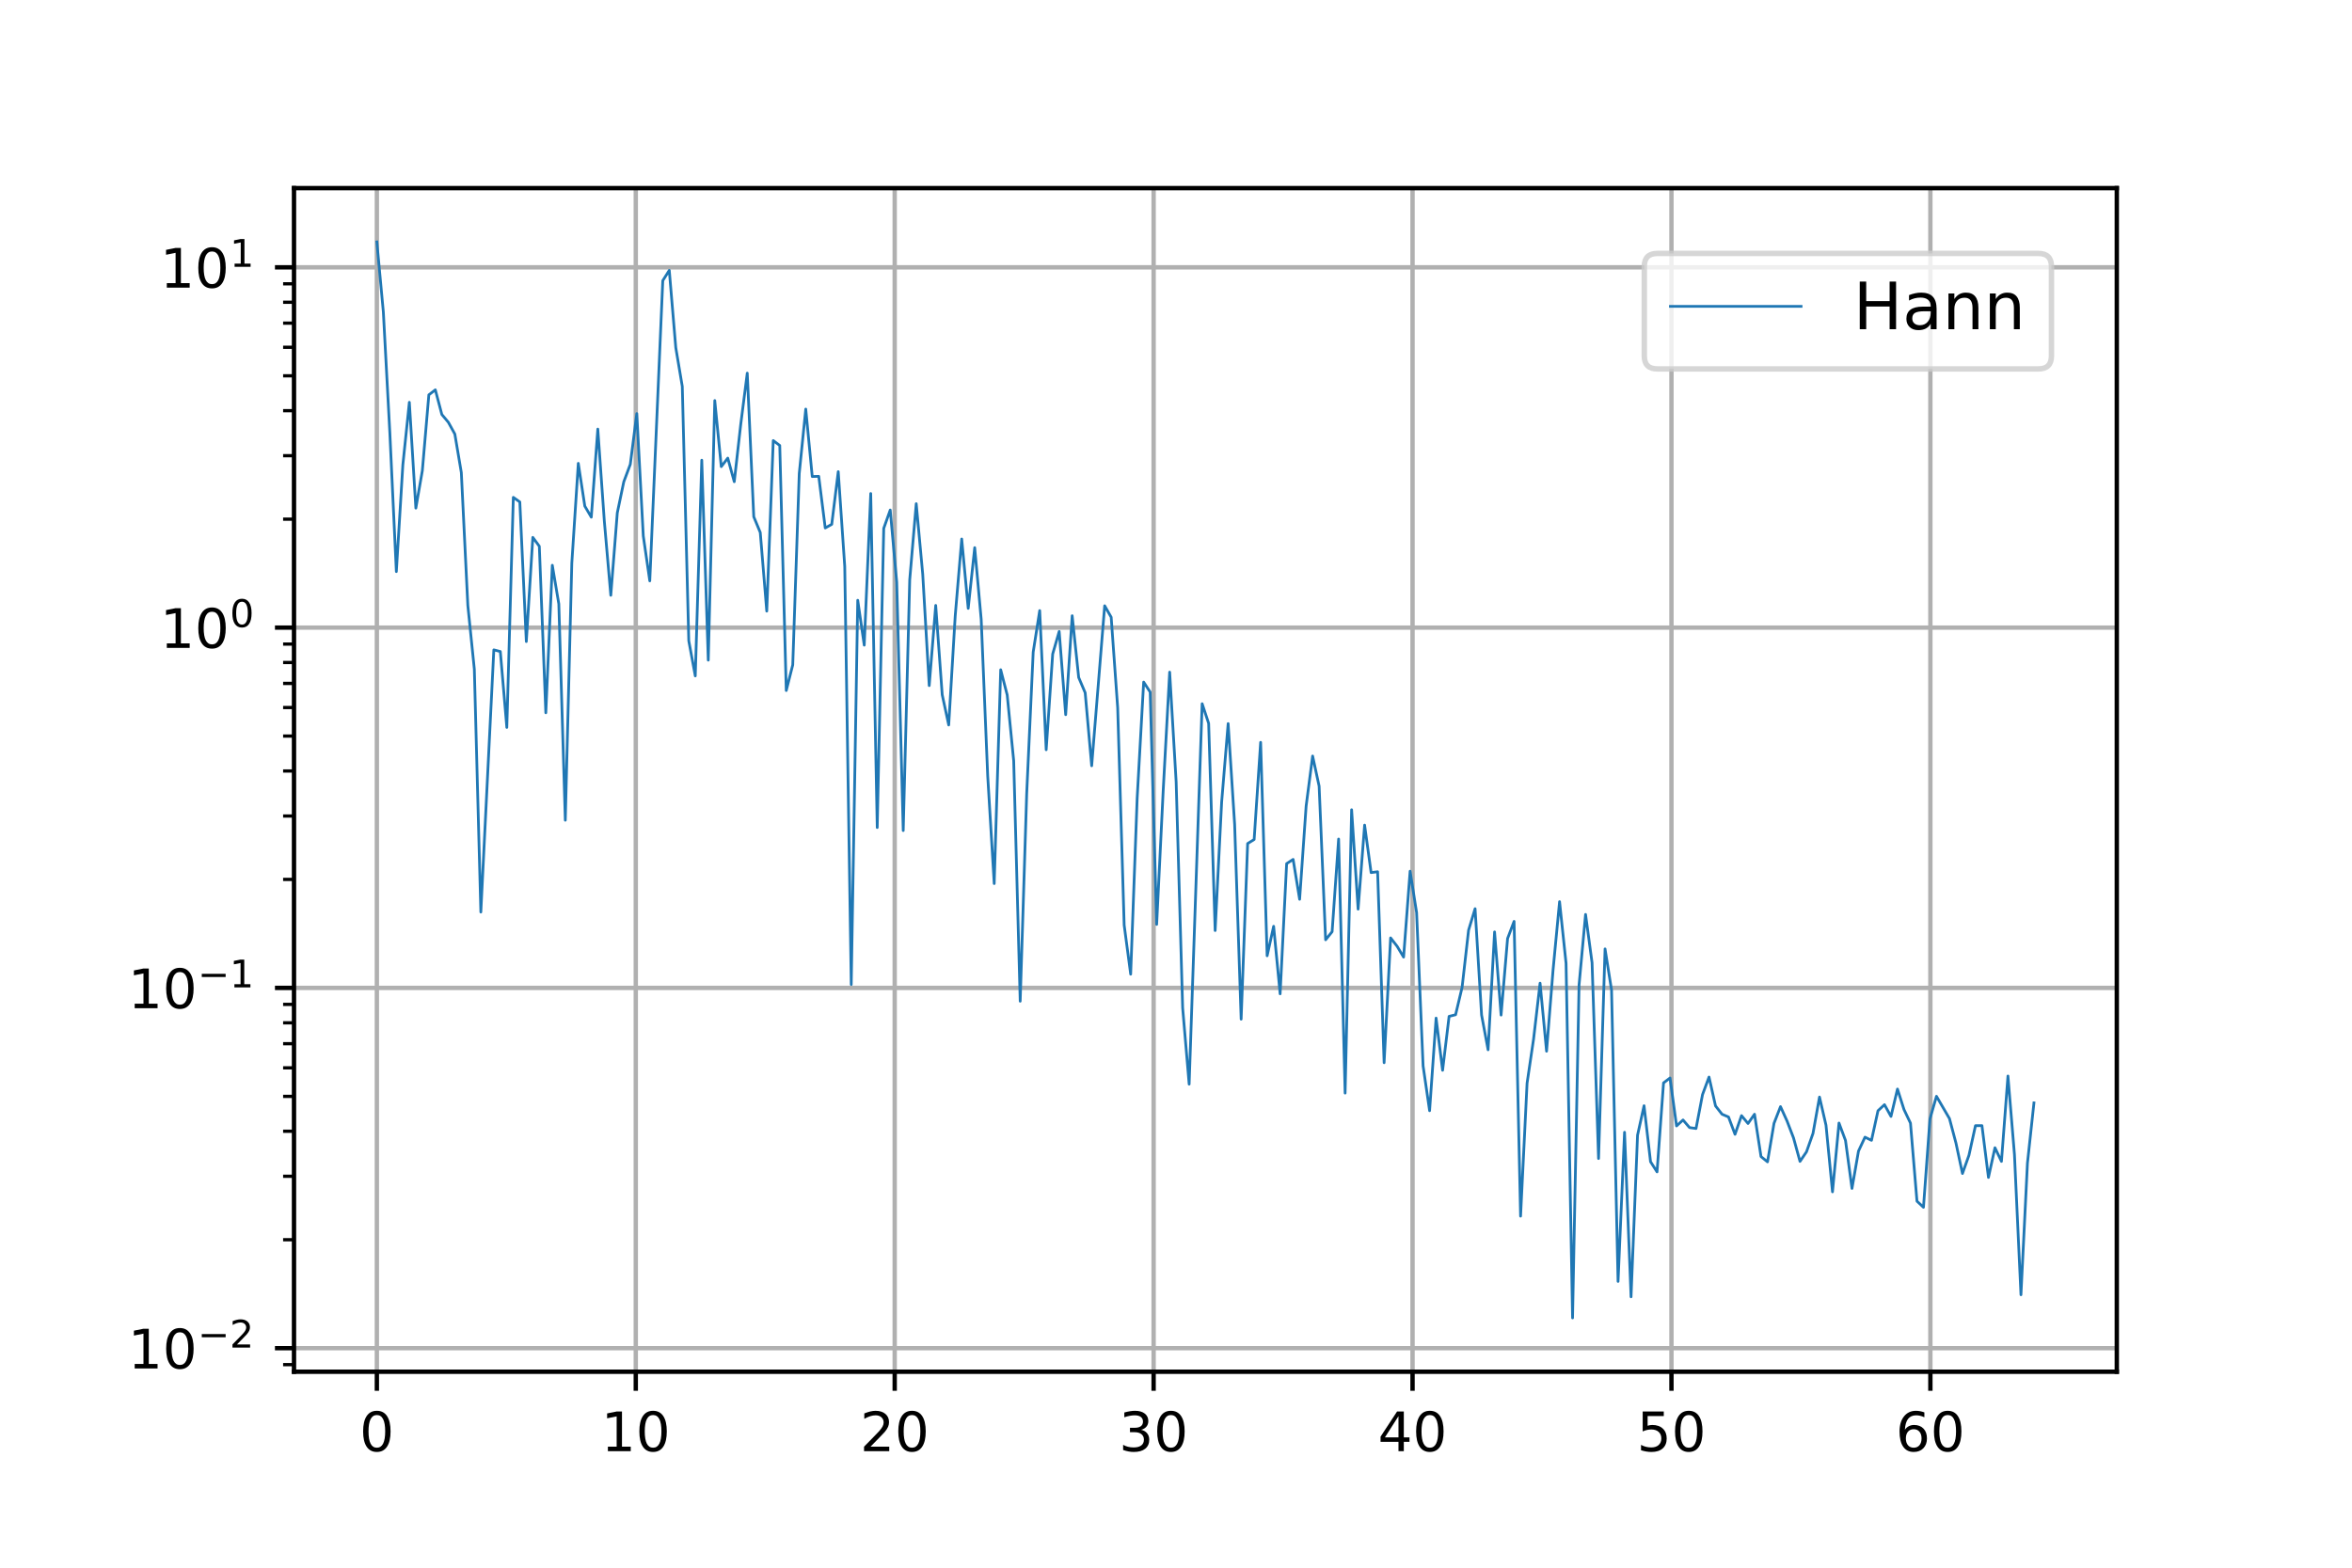 <?xml version="1.0" encoding="UTF-8" standalone="no"?> <!-- Created with matplotlib (https://matplotlib.org/) --> <svg xmlns="http://www.w3.org/2000/svg" xmlns:xlink="http://www.w3.org/1999/xlink" height="288pt" version="1.1" viewBox="0 0 432 288" width="432pt"><defs><style type="text/css"> *{stroke-linecap:butt;stroke-linejoin:round;} </style></defs><g id="figure_1"><g id="patch_1"><path d="M 0 288 L 432 288 L 432 0 L 0 0 z " style="fill:#ffffff;"></path></g><g id="axes_1"><g id="patch_2"><path d="M 54 252 L 388.8 252 L 388.8 34.56 L 54 34.56 z " style="fill:#ffffff;"></path></g><g id="matplotlib.axis_1"><g id="xtick_1"><g id="line2d_1"><path clip-path="url(#pfa0133d450)" d="M 69.218 252 L 69.218 34.56 " style="fill:none;stroke:#b0b0b0;stroke-linecap:square;stroke-width:0.8;"></path></g><g id="line2d_2"><defs><path d="M 0 0 L 0 3.5 " id="m8713b83165" style="stroke:#000000;stroke-width:0.8;"></path></defs><g><use style="stroke:#000000;stroke-width:0.8;" x="69.218" xlink:href="#m8713b83165" y="252"></use></g></g><g id="text_1"><!-- 0 --><defs><path d="M 31.781 66.406 Q 24.172 66.406 20.328 58.906 Q 16.5 51.422 16.5 36.375 Q 16.5 21.391 20.328 13.891 Q 24.172 6.391 31.781 6.391 Q 39.453 6.391 43.281 13.891 Q 47.125 21.391 47.125 36.375 Q 47.125 51.422 43.281 58.906 Q 39.453 66.406 31.781 66.406 z M 31.781 74.219 Q 44.047 74.219 50.516 64.516 Q 56.984 54.828 56.984 36.375 Q 56.984 17.969 50.516 8.266 Q 44.047 -1.422 31.781 -1.422 Q 19.531 -1.422 13.062 8.266 Q 6.594 17.969 6.594 36.375 Q 6.594 54.828 13.062 64.516 Q 19.531 74.219 31.781 74.219 z " id="DejaVuSans-48"></path></defs><g transform="translate(66.037 266.598)scale(0.1 -0.1)"><use xlink:href="#DejaVuSans-48"></use></g></g></g><g id="xtick_2"><g id="line2d_3"><path clip-path="url(#pfa0133d450)" d="M 116.775 252 L 116.775 34.56 " style="fill:none;stroke:#b0b0b0;stroke-linecap:square;stroke-width:0.8;"></path></g><g id="line2d_4"><g><use style="stroke:#000000;stroke-width:0.8;" x="116.775" xlink:href="#m8713b83165" y="252"></use></g></g><g id="text_2"><!-- 10 --><defs><path d="M 12.406 8.297 L 28.516 8.297 L 28.516 63.922 L 10.984 60.406 L 10.984 69.391 L 28.422 72.906 L 38.281 72.906 L 38.281 8.297 L 54.391 8.297 L 54.391 0 L 12.406 0 z " id="DejaVuSans-49"></path></defs><g transform="translate(110.412 266.598)scale(0.1 -0.1)"><use xlink:href="#DejaVuSans-49"></use><use x="63.623" xlink:href="#DejaVuSans-48"></use></g></g></g><g id="xtick_3"><g id="line2d_5"><path clip-path="url(#pfa0133d450)" d="M 164.332 252 L 164.332 34.56 " style="fill:none;stroke:#b0b0b0;stroke-linecap:square;stroke-width:0.8;"></path></g><g id="line2d_6"><g><use style="stroke:#000000;stroke-width:0.8;" x="164.332" xlink:href="#m8713b83165" y="252"></use></g></g><g id="text_3"><!-- 20 --><defs><path d="M 19.188 8.297 L 53.609 8.297 L 53.609 0 L 7.328 0 L 7.328 8.297 Q 12.938 14.109 22.625 23.891 Q 32.328 33.688 34.812 36.531 Q 39.547 41.844 41.422 45.531 Q 43.312 49.219 43.312 52.781 Q 43.312 58.594 39.234 62.25 Q 35.156 65.922 28.609 65.922 Q 23.969 65.922 18.812 64.312 Q 13.672 62.703 7.812 59.422 L 7.812 69.391 Q 13.766 71.781 18.938 73 Q 24.125 74.219 28.422 74.219 Q 39.75 74.219 46.484 68.547 Q 53.219 62.891 53.219 53.422 Q 53.219 48.922 51.531 44.891 Q 49.859 40.875 45.406 35.406 Q 44.188 33.984 37.641 27.219 Q 31.109 20.453 19.188 8.297 z " id="DejaVuSans-50"></path></defs><g transform="translate(157.969 266.598)scale(0.1 -0.1)"><use xlink:href="#DejaVuSans-50"></use><use x="63.623" xlink:href="#DejaVuSans-48"></use></g></g></g><g id="xtick_4"><g id="line2d_7"><path clip-path="url(#pfa0133d450)" d="M 211.889 252 L 211.889 34.56 " style="fill:none;stroke:#b0b0b0;stroke-linecap:square;stroke-width:0.8;"></path></g><g id="line2d_8"><g><use style="stroke:#000000;stroke-width:0.8;" x="211.889" xlink:href="#m8713b83165" y="252"></use></g></g><g id="text_4"><!-- 30 --><defs><path d="M 40.578 39.312 Q 47.656 37.797 51.625 33 Q 55.609 28.219 55.609 21.188 Q 55.609 10.406 48.188 4.484 Q 40.766 -1.422 27.094 -1.422 Q 22.516 -1.422 17.656 -0.516 Q 12.797 0.391 7.625 2.203 L 7.625 11.719 Q 11.719 9.328 16.594 8.109 Q 21.484 6.891 26.812 6.891 Q 36.078 6.891 40.938 10.547 Q 45.797 14.203 45.797 21.188 Q 45.797 27.641 41.281 31.266 Q 36.766 34.906 28.719 34.906 L 20.219 34.906 L 20.219 43.016 L 29.109 43.016 Q 36.375 43.016 40.234 45.922 Q 44.094 48.828 44.094 54.297 Q 44.094 59.906 40.109 62.906 Q 36.141 65.922 28.719 65.922 Q 24.656 65.922 20.016 65.031 Q 15.375 64.156 9.812 62.312 L 9.812 71.094 Q 15.438 72.656 20.344 73.438 Q 25.25 74.219 29.594 74.219 Q 40.828 74.219 47.359 69.109 Q 53.906 64.016 53.906 55.328 Q 53.906 49.266 50.438 45.094 Q 46.969 40.922 40.578 39.312 z " id="DejaVuSans-51"></path></defs><g transform="translate(205.526 266.598)scale(0.1 -0.1)"><use xlink:href="#DejaVuSans-51"></use><use x="63.623" xlink:href="#DejaVuSans-48"></use></g></g></g><g id="xtick_5"><g id="line2d_9"><path clip-path="url(#pfa0133d450)" d="M 259.445 252 L 259.445 34.56 " style="fill:none;stroke:#b0b0b0;stroke-linecap:square;stroke-width:0.8;"></path></g><g id="line2d_10"><g><use style="stroke:#000000;stroke-width:0.8;" x="259.445" xlink:href="#m8713b83165" y="252"></use></g></g><g id="text_5"><!-- 40 --><defs><path d="M 37.797 64.312 L 12.891 25.391 L 37.797 25.391 z M 35.203 72.906 L 47.609 72.906 L 47.609 25.391 L 58.016 25.391 L 58.016 17.188 L 47.609 17.188 L 47.609 0 L 37.797 0 L 37.797 17.188 L 4.891 17.188 L 4.891 26.703 z " id="DejaVuSans-52"></path></defs><g transform="translate(253.083 266.598)scale(0.1 -0.1)"><use xlink:href="#DejaVuSans-52"></use><use x="63.623" xlink:href="#DejaVuSans-48"></use></g></g></g><g id="xtick_6"><g id="line2d_11"><path clip-path="url(#pfa0133d450)" d="M 307.002 252 L 307.002 34.56 " style="fill:none;stroke:#b0b0b0;stroke-linecap:square;stroke-width:0.8;"></path></g><g id="line2d_12"><g><use style="stroke:#000000;stroke-width:0.8;" x="307.002" xlink:href="#m8713b83165" y="252"></use></g></g><g id="text_6"><!-- 50 --><defs><path d="M 10.797 72.906 L 49.516 72.906 L 49.516 64.594 L 19.828 64.594 L 19.828 46.734 Q 21.969 47.469 24.109 47.828 Q 26.266 48.188 28.422 48.188 Q 40.625 48.188 47.75 41.5 Q 54.891 34.812 54.891 23.391 Q 54.891 11.625 47.562 5.094 Q 40.234 -1.422 26.906 -1.422 Q 22.312 -1.422 17.547 -0.641 Q 12.797 0.141 7.719 1.703 L 7.719 11.625 Q 12.109 9.234 16.797 8.062 Q 21.484 6.891 26.703 6.891 Q 35.156 6.891 40.078 11.328 Q 45.016 15.766 45.016 23.391 Q 45.016 31 40.078 35.438 Q 35.156 39.891 26.703 39.891 Q 22.75 39.891 18.812 39.016 Q 14.891 38.141 10.797 36.281 z " id="DejaVuSans-53"></path></defs><g transform="translate(300.64 266.598)scale(0.1 -0.1)"><use xlink:href="#DejaVuSans-53"></use><use x="63.623" xlink:href="#DejaVuSans-48"></use></g></g></g><g id="xtick_7"><g id="line2d_13"><path clip-path="url(#pfa0133d450)" d="M 354.559 252 L 354.559 34.56 " style="fill:none;stroke:#b0b0b0;stroke-linecap:square;stroke-width:0.8;"></path></g><g id="line2d_14"><g><use style="stroke:#000000;stroke-width:0.8;" x="354.559" xlink:href="#m8713b83165" y="252"></use></g></g><g id="text_7"><!-- 60 --><defs><path d="M 33.016 40.375 Q 26.375 40.375 22.484 35.828 Q 18.609 31.297 18.609 23.391 Q 18.609 15.531 22.484 10.953 Q 26.375 6.391 33.016 6.391 Q 39.656 6.391 43.531 10.953 Q 47.406 15.531 47.406 23.391 Q 47.406 31.297 43.531 35.828 Q 39.656 40.375 33.016 40.375 z M 52.594 71.297 L 52.594 62.312 Q 48.875 64.062 45.094 64.984 Q 41.312 65.922 37.594 65.922 Q 27.828 65.922 22.672 59.328 Q 17.531 52.734 16.797 39.406 Q 19.672 43.656 24.016 45.922 Q 28.375 48.188 33.594 48.188 Q 44.578 48.188 50.953 41.516 Q 57.328 34.859 57.328 23.391 Q 57.328 12.156 50.688 5.359 Q 44.047 -1.422 33.016 -1.422 Q 20.359 -1.422 13.672 8.266 Q 6.984 17.969 6.984 36.375 Q 6.984 53.656 15.188 63.938 Q 23.391 74.219 37.203 74.219 Q 40.922 74.219 44.703 73.484 Q 48.484 72.75 52.594 71.297 z " id="DejaVuSans-54"></path></defs><g transform="translate(348.197 266.598)scale(0.1 -0.1)"><use xlink:href="#DejaVuSans-54"></use><use x="63.623" xlink:href="#DejaVuSans-48"></use></g></g></g></g><g id="matplotlib.axis_2"><g id="ytick_1"><g id="line2d_15"><path clip-path="url(#pfa0133d450)" d="M 54 247.674 L 388.8 247.674 " style="fill:none;stroke:#b0b0b0;stroke-linecap:square;stroke-width:0.8;"></path></g><g id="line2d_16"><defs><path d="M 0 0 L -3.5 0 " id="mad4fb742bb" style="stroke:#000000;stroke-width:0.8;"></path></defs><g><use style="stroke:#000000;stroke-width:0.8;" x="54" xlink:href="#mad4fb742bb" y="247.674"></use></g></g><g id="text_8"><!-- $\mathdefault{10^{-2}}$ --><defs><path d="M 10.594 35.5 L 73.188 35.5 L 73.188 27.203 L 10.594 27.203 z " id="DejaVuSans-8722"></path></defs><g transform="translate(23.5 251.473)scale(0.1 -0.1)"><use transform="translate(0 0.766)" xlink:href="#DejaVuSans-49"></use><use transform="translate(63.623 0.766)" xlink:href="#DejaVuSans-48"></use><use transform="translate(128.203 39.047)scale(0.7)" xlink:href="#DejaVuSans-8722"></use><use transform="translate(186.855 39.047)scale(0.7)" xlink:href="#DejaVuSans-50"></use></g></g></g><g id="ytick_2"><g id="line2d_17"><path clip-path="url(#pfa0133d450)" d="M 54 181.486 L 388.8 181.486 " style="fill:none;stroke:#b0b0b0;stroke-linecap:square;stroke-width:0.8;"></path></g><g id="line2d_18"><g><use style="stroke:#000000;stroke-width:0.8;" x="54" xlink:href="#mad4fb742bb" y="181.486"></use></g></g><g id="text_9"><!-- $\mathdefault{10^{-1}}$ --><g transform="translate(23.5 185.285)scale(0.1 -0.1)"><use transform="translate(0 0.684)" xlink:href="#DejaVuSans-49"></use><use transform="translate(63.623 0.684)" xlink:href="#DejaVuSans-48"></use><use transform="translate(128.203 38.966)scale(0.7)" xlink:href="#DejaVuSans-8722"></use><use transform="translate(186.855 38.966)scale(0.7)" xlink:href="#DejaVuSans-49"></use></g></g></g><g id="ytick_3"><g id="line2d_19"><path clip-path="url(#pfa0133d450)" d="M 54 115.298 L 388.8 115.298 " style="fill:none;stroke:#b0b0b0;stroke-linecap:square;stroke-width:0.8;"></path></g><g id="line2d_20"><g><use style="stroke:#000000;stroke-width:0.8;" x="54" xlink:href="#mad4fb742bb" y="115.298"></use></g></g><g id="text_10"><!-- $\mathdefault{10^{0}}$ --><g transform="translate(29.4 119.097)scale(0.1 -0.1)"><use transform="translate(0 0.766)" xlink:href="#DejaVuSans-49"></use><use transform="translate(63.623 0.766)" xlink:href="#DejaVuSans-48"></use><use transform="translate(128.203 39.047)scale(0.7)" xlink:href="#DejaVuSans-48"></use></g></g></g><g id="ytick_4"><g id="line2d_21"><path clip-path="url(#pfa0133d450)" d="M 54 49.11 L 388.8 49.11 " style="fill:none;stroke:#b0b0b0;stroke-linecap:square;stroke-width:0.8;"></path></g><g id="line2d_22"><g><use style="stroke:#000000;stroke-width:0.8;" x="54" xlink:href="#mad4fb742bb" y="49.11"></use></g></g><g id="text_11"><!-- $\mathdefault{10^{1}}$ --><g transform="translate(29.4 52.909)scale(0.1 -0.1)"><use transform="translate(0 0.684)" xlink:href="#DejaVuSans-49"></use><use transform="translate(63.623 0.684)" xlink:href="#DejaVuSans-48"></use><use transform="translate(128.203 38.966)scale(0.7)" xlink:href="#DejaVuSans-49"></use></g></g></g><g id="ytick_5"><g id="line2d_23"><defs><path d="M 0 0 L -2 0 " id="m7dd96ae768" style="stroke:#000000;stroke-width:0.6;"></path></defs><g><use style="stroke:#000000;stroke-width:0.6;" x="54" xlink:href="#m7dd96ae768" y="250.703"></use></g></g></g><g id="ytick_6"><g id="line2d_24"><g><use style="stroke:#000000;stroke-width:0.6;" x="54" xlink:href="#m7dd96ae768" y="227.75"></use></g></g></g><g id="ytick_7"><g id="line2d_25"><g><use style="stroke:#000000;stroke-width:0.6;" x="54" xlink:href="#m7dd96ae768" y="216.094"></use></g></g></g><g id="ytick_8"><g id="line2d_26"><g><use style="stroke:#000000;stroke-width:0.6;" x="54" xlink:href="#m7dd96ae768" y="207.825"></use></g></g></g><g id="ytick_9"><g id="line2d_27"><g><use style="stroke:#000000;stroke-width:0.6;" x="54" xlink:href="#m7dd96ae768" y="201.411"></use></g></g></g><g id="ytick_10"><g id="line2d_28"><g><use style="stroke:#000000;stroke-width:0.6;" x="54" xlink:href="#m7dd96ae768" y="196.17"></use></g></g></g><g id="ytick_11"><g id="line2d_29"><g><use style="stroke:#000000;stroke-width:0.6;" x="54" xlink:href="#m7dd96ae768" y="191.739"></use></g></g></g><g id="ytick_12"><g id="line2d_30"><g><use style="stroke:#000000;stroke-width:0.6;" x="54" xlink:href="#m7dd96ae768" y="187.9"></use></g></g></g><g id="ytick_13"><g id="line2d_31"><g><use style="stroke:#000000;stroke-width:0.6;" x="54" xlink:href="#m7dd96ae768" y="184.515"></use></g></g></g><g id="ytick_14"><g id="line2d_32"><g><use style="stroke:#000000;stroke-width:0.6;" x="54" xlink:href="#m7dd96ae768" y="161.562"></use></g></g></g><g id="ytick_15"><g id="line2d_33"><g><use style="stroke:#000000;stroke-width:0.6;" x="54" xlink:href="#m7dd96ae768" y="149.906"></use></g></g></g><g id="ytick_16"><g id="line2d_34"><g><use style="stroke:#000000;stroke-width:0.6;" x="54" xlink:href="#m7dd96ae768" y="141.637"></use></g></g></g><g id="ytick_17"><g id="line2d_35"><g><use style="stroke:#000000;stroke-width:0.6;" x="54" xlink:href="#m7dd96ae768" y="135.223"></use></g></g></g><g id="ytick_18"><g id="line2d_36"><g><use style="stroke:#000000;stroke-width:0.6;" x="54" xlink:href="#m7dd96ae768" y="129.982"></use></g></g></g><g id="ytick_19"><g id="line2d_37"><g><use style="stroke:#000000;stroke-width:0.6;" x="54" xlink:href="#m7dd96ae768" y="125.551"></use></g></g></g><g id="ytick_20"><g id="line2d_38"><g><use style="stroke:#000000;stroke-width:0.6;" x="54" xlink:href="#m7dd96ae768" y="121.712"></use></g></g></g><g id="ytick_21"><g id="line2d_39"><g><use style="stroke:#000000;stroke-width:0.6;" x="54" xlink:href="#m7dd96ae768" y="118.327"></use></g></g></g><g id="ytick_22"><g id="line2d_40"><g><use style="stroke:#000000;stroke-width:0.6;" x="54" xlink:href="#m7dd96ae768" y="95.374"></use></g></g></g><g id="ytick_23"><g id="line2d_41"><g><use style="stroke:#000000;stroke-width:0.6;" x="54" xlink:href="#m7dd96ae768" y="83.719"></use></g></g></g><g id="ytick_24"><g id="line2d_42"><g><use style="stroke:#000000;stroke-width:0.6;" x="54" xlink:href="#m7dd96ae768" y="75.449"></use></g></g></g><g id="ytick_25"><g id="line2d_43"><g><use style="stroke:#000000;stroke-width:0.6;" x="54" xlink:href="#m7dd96ae768" y="69.035"></use></g></g></g><g id="ytick_26"><g id="line2d_44"><g><use style="stroke:#000000;stroke-width:0.6;" x="54" xlink:href="#m7dd96ae768" y="63.794"></use></g></g></g><g id="ytick_27"><g id="line2d_45"><g><use style="stroke:#000000;stroke-width:0.6;" x="54" xlink:href="#m7dd96ae768" y="59.363"></use></g></g></g><g id="ytick_28"><g id="line2d_46"><g><use style="stroke:#000000;stroke-width:0.6;" x="54" xlink:href="#m7dd96ae768" y="55.525"></use></g></g></g><g id="ytick_29"><g id="line2d_47"><g><use style="stroke:#000000;stroke-width:0.6;" x="54" xlink:href="#m7dd96ae768" y="52.139"></use></g></g></g></g><g id="line2d_48"><path clip-path="url(#pfa0133d450)" d="M 69.218 44.444 L 70.412 57.32 L 71.605 79.532 L 72.799 105.007 L 73.993 85.405 L 75.186 73.908 L 76.38 93.348 L 77.573 86.462 L 78.767 72.537 L 79.96 71.618 L 81.154 76.146 L 82.348 77.574 L 83.541 79.739 L 84.735 86.822 L 85.928 111.229 L 87.122 122.938 L 88.316 167.552 L 90.703 119.387 L 91.896 119.692 L 93.09 133.638 L 94.283 91.368 L 95.477 92.216 L 96.671 117.859 L 97.864 98.724 L 99.058 100.353 L 100.251 130.944 L 101.445 103.845 L 102.639 110.941 L 103.832 150.683 L 105.026 103.479 L 106.219 85.12 L 107.413 92.976 L 108.606 95.008 L 109.8 78.826 L 110.994 95.677 L 112.187 109.36 L 113.381 94.211 L 114.574 88.505 L 115.768 85.31 L 116.961 75.977 L 118.155 98.472 L 119.349 106.713 L 121.736 51.551 L 122.929 49.668 L 124.123 63.87 L 125.317 70.987 L 126.51 117.717 L 127.704 124.175 L 128.897 84.544 L 130.091 121.277 L 131.284 73.588 L 132.478 85.723 L 133.672 84.16 L 134.865 88.498 L 136.059 77.915 L 137.252 68.549 L 138.446 94.936 L 139.64 97.825 L 140.833 112.27 L 142.027 80.933 L 143.22 81.842 L 144.414 126.859 L 145.607 122.144 L 146.801 86.991 L 147.995 75.153 L 149.188 87.542 L 150.382 87.506 L 151.575 96.995 L 152.769 96.323 L 153.963 86.648 L 155.156 104.062 L 156.35 180.863 L 157.543 110.276 L 158.737 118.52 L 159.93 90.664 L 161.124 152.024 L 162.318 97.068 L 163.511 93.693 L 164.705 106.953 L 165.898 152.583 L 167.092 106.505 L 168.286 92.533 L 169.479 105.462 L 170.673 125.951 L 171.866 111.223 L 173.06 127.638 L 174.253 133.187 L 175.447 113.152 L 176.641 99.023 L 177.834 111.763 L 179.028 100.61 L 180.221 113.801 L 181.415 142.541 L 182.609 162.321 L 183.802 123.04 L 184.996 127.672 L 186.189 139.771 L 187.383 183.932 L 188.576 145.818 L 189.77 119.797 L 190.964 112.171 L 192.157 137.736 L 193.351 120.14 L 194.544 116.006 L 195.738 131.292 L 196.932 113.116 L 198.125 124.457 L 199.319 127.265 L 200.512 140.682 L 202.899 111.288 L 204.093 113.387 L 205.287 130.014 L 206.48 169.952 L 207.674 178.965 L 208.867 146.644 L 210.061 125.303 L 211.255 127.139 L 212.448 169.82 L 213.642 145.361 L 214.835 123.479 L 216.029 143.65 L 217.222 185.153 L 218.416 199.171 L 220.803 129.281 L 221.997 132.888 L 223.19 170.949 L 224.384 147.344 L 225.578 132.931 L 226.771 151.461 L 227.965 187.232 L 229.158 154.969 L 230.352 154.226 L 231.545 136.373 L 232.739 175.588 L 233.933 170.17 L 235.126 182.579 L 236.32 158.657 L 237.513 157.882 L 238.707 165.208 L 239.901 148.084 L 241.094 138.887 L 242.288 144.426 L 243.481 172.648 L 244.675 171.162 L 245.868 154.139 L 247.062 200.812 L 248.256 148.758 L 249.449 167.018 L 250.643 151.578 L 251.836 160.305 L 253.03 160.148 L 254.224 195.231 L 255.417 172.301 L 256.611 173.836 L 257.804 175.831 L 258.998 160.05 L 260.191 167.647 L 261.385 195.827 L 262.579 204.047 L 263.772 187.034 L 264.966 196.624 L 266.159 186.718 L 267.353 186.417 L 268.547 181.391 L 269.74 170.876 L 270.934 166.936 L 272.127 186.469 L 273.321 192.855 L 274.514 171.202 L 275.708 186.48 L 276.902 172.415 L 278.095 169.267 L 279.289 223.418 L 280.482 198.998 L 281.676 190.894 L 282.87 180.614 L 284.063 193.12 L 285.257 178.193 L 286.45 165.644 L 287.644 176.978 L 288.837 242.116 L 290.031 180.949 L 291.225 167.991 L 292.418 176.851 L 293.612 212.833 L 294.805 174.322 L 295.999 181.89 L 297.193 235.412 L 298.386 208.011 L 299.58 238.238 L 300.773 208.545 L 301.967 203.133 L 303.16 213.418 L 304.354 215.286 L 305.548 198.935 L 306.741 198.034 L 307.935 206.846 L 309.128 205.75 L 310.322 207.149 L 311.516 207.317 L 312.709 201.084 L 313.903 197.865 L 315.096 203.166 L 316.29 204.691 L 317.483 205.2 L 318.677 208.384 L 319.871 204.953 L 321.064 206.395 L 322.258 204.697 L 323.451 212.477 L 324.645 213.445 L 325.839 206.369 L 327.032 203.298 L 328.226 205.93 L 329.419 209.035 L 330.613 213.362 L 331.806 211.603 L 333 208.221 L 334.194 201.537 L 335.387 206.706 L 336.581 218.951 L 337.774 206.313 L 338.968 209.508 L 340.161 218.326 L 341.355 211.469 L 342.549 208.909 L 343.742 209.492 L 344.936 204.052 L 346.129 202.941 L 347.323 205.096 L 348.517 200.067 L 349.71 203.822 L 350.904 206.331 L 352.097 220.671 L 353.291 221.79 L 354.484 205.539 L 355.678 201.398 L 358.065 205.495 L 359.259 209.995 L 360.452 215.584 L 361.646 212.232 L 362.84 206.797 L 364.033 206.791 L 365.227 216.305 L 366.42 210.852 L 367.614 213.361 L 368.807 197.674 L 370.001 212.094 L 371.195 237.859 L 372.388 213.675 L 373.582 202.61 L 373.582 202.61 " style="fill:none;stroke:#1f77b4;stroke-linecap:square;stroke-width:0.5;"></path></g><g id="patch_3"><path d="M 54 252 L 54 34.56 " style="fill:none;stroke:#000000;stroke-linecap:square;stroke-linejoin:miter;stroke-width:0.8;"></path></g><g id="patch_4"><path d="M 388.8 252 L 388.8 34.56 " style="fill:none;stroke:#000000;stroke-linecap:square;stroke-linejoin:miter;stroke-width:0.8;"></path></g><g id="patch_5"><path d="M 54 252 L 388.8 252 " style="fill:none;stroke:#000000;stroke-linecap:square;stroke-linejoin:miter;stroke-width:0.8;"></path></g><g id="patch_6"><path d="M 54 34.56 L 388.8 34.56 " style="fill:none;stroke:#000000;stroke-linecap:square;stroke-linejoin:miter;stroke-width:0.8;"></path></g><g id="legend_1"><g id="patch_7"><path d="M 304.412 67.774 L 374.4 67.774 Q 376.8 67.774 376.8 65.374 L 376.8 48.96 Q 376.8 46.56 374.4 46.56 L 304.412 46.56 Q 302.012 46.56 302.012 48.96 L 302.012 65.374 Q 302.012 67.774 304.412 67.774 z " style="fill:#ffffff;opacity:0.8;stroke:#cccccc;stroke-linejoin:miter;"></path></g><g id="line2d_49"><path d="M 306.812 56.278 L 330.812 56.278 " style="fill:none;stroke:#1f77b4;stroke-linecap:square;stroke-width:0.5;"></path></g><g id="line2d_50"></g><g id="text_12"><!-- Hann --><defs><path d="M 9.812 72.906 L 19.672 72.906 L 19.672 43.016 L 55.516 43.016 L 55.516 72.906 L 65.375 72.906 L 65.375 0 L 55.516 0 L 55.516 34.719 L 19.672 34.719 L 19.672 0 L 9.812 0 z " id="DejaVuSans-72"></path><path d="M 34.281 27.484 Q 23.391 27.484 19.188 25 Q 14.984 22.516 14.984 16.5 Q 14.984 11.719 18.141 8.906 Q 21.297 6.109 26.703 6.109 Q 34.188 6.109 38.703 11.406 Q 43.219 16.703 43.219 25.484 L 43.219 27.484 z M 52.203 31.203 L 52.203 0 L 43.219 0 L 43.219 8.297 Q 40.141 3.328 35.547 0.953 Q 30.953 -1.422 24.312 -1.422 Q 15.922 -1.422 10.953 3.297 Q 6 8.016 6 15.922 Q 6 25.141 12.172 29.828 Q 18.359 34.516 30.609 34.516 L 43.219 34.516 L 43.219 35.406 Q 43.219 41.609 39.141 45 Q 35.062 48.391 27.688 48.391 Q 23 48.391 18.547 47.266 Q 14.109 46.141 10.016 43.891 L 10.016 52.203 Q 14.938 54.109 19.578 55.047 Q 24.219 56 28.609 56 Q 40.484 56 46.344 49.844 Q 52.203 43.703 52.203 31.203 z " id="DejaVuSans-97"></path><path d="M 54.891 33.016 L 54.891 0 L 45.906 0 L 45.906 32.719 Q 45.906 40.484 42.875 44.328 Q 39.844 48.188 33.797 48.188 Q 26.516 48.188 22.312 43.547 Q 18.109 38.922 18.109 30.906 L 18.109 0 L 9.078 0 L 9.078 54.688 L 18.109 54.688 L 18.109 46.188 Q 21.344 51.125 25.703 53.562 Q 30.078 56 35.797 56 Q 45.219 56 50.047 50.172 Q 54.891 44.344 54.891 33.016 z " id="DejaVuSans-110"></path></defs><g transform="translate(340.412 60.478)scale(0.12 -0.12)"><use xlink:href="#DejaVuSans-72"></use><use x="75.195" xlink:href="#DejaVuSans-97"></use><use x="136.475" xlink:href="#DejaVuSans-110"></use><use x="199.854" xlink:href="#DejaVuSans-110"></use></g></g></g></g></g><defs><clipPath id="pfa0133d450"><rect height="217.44" width="334.8" x="54" y="34.56"></rect></clipPath></defs></svg> 